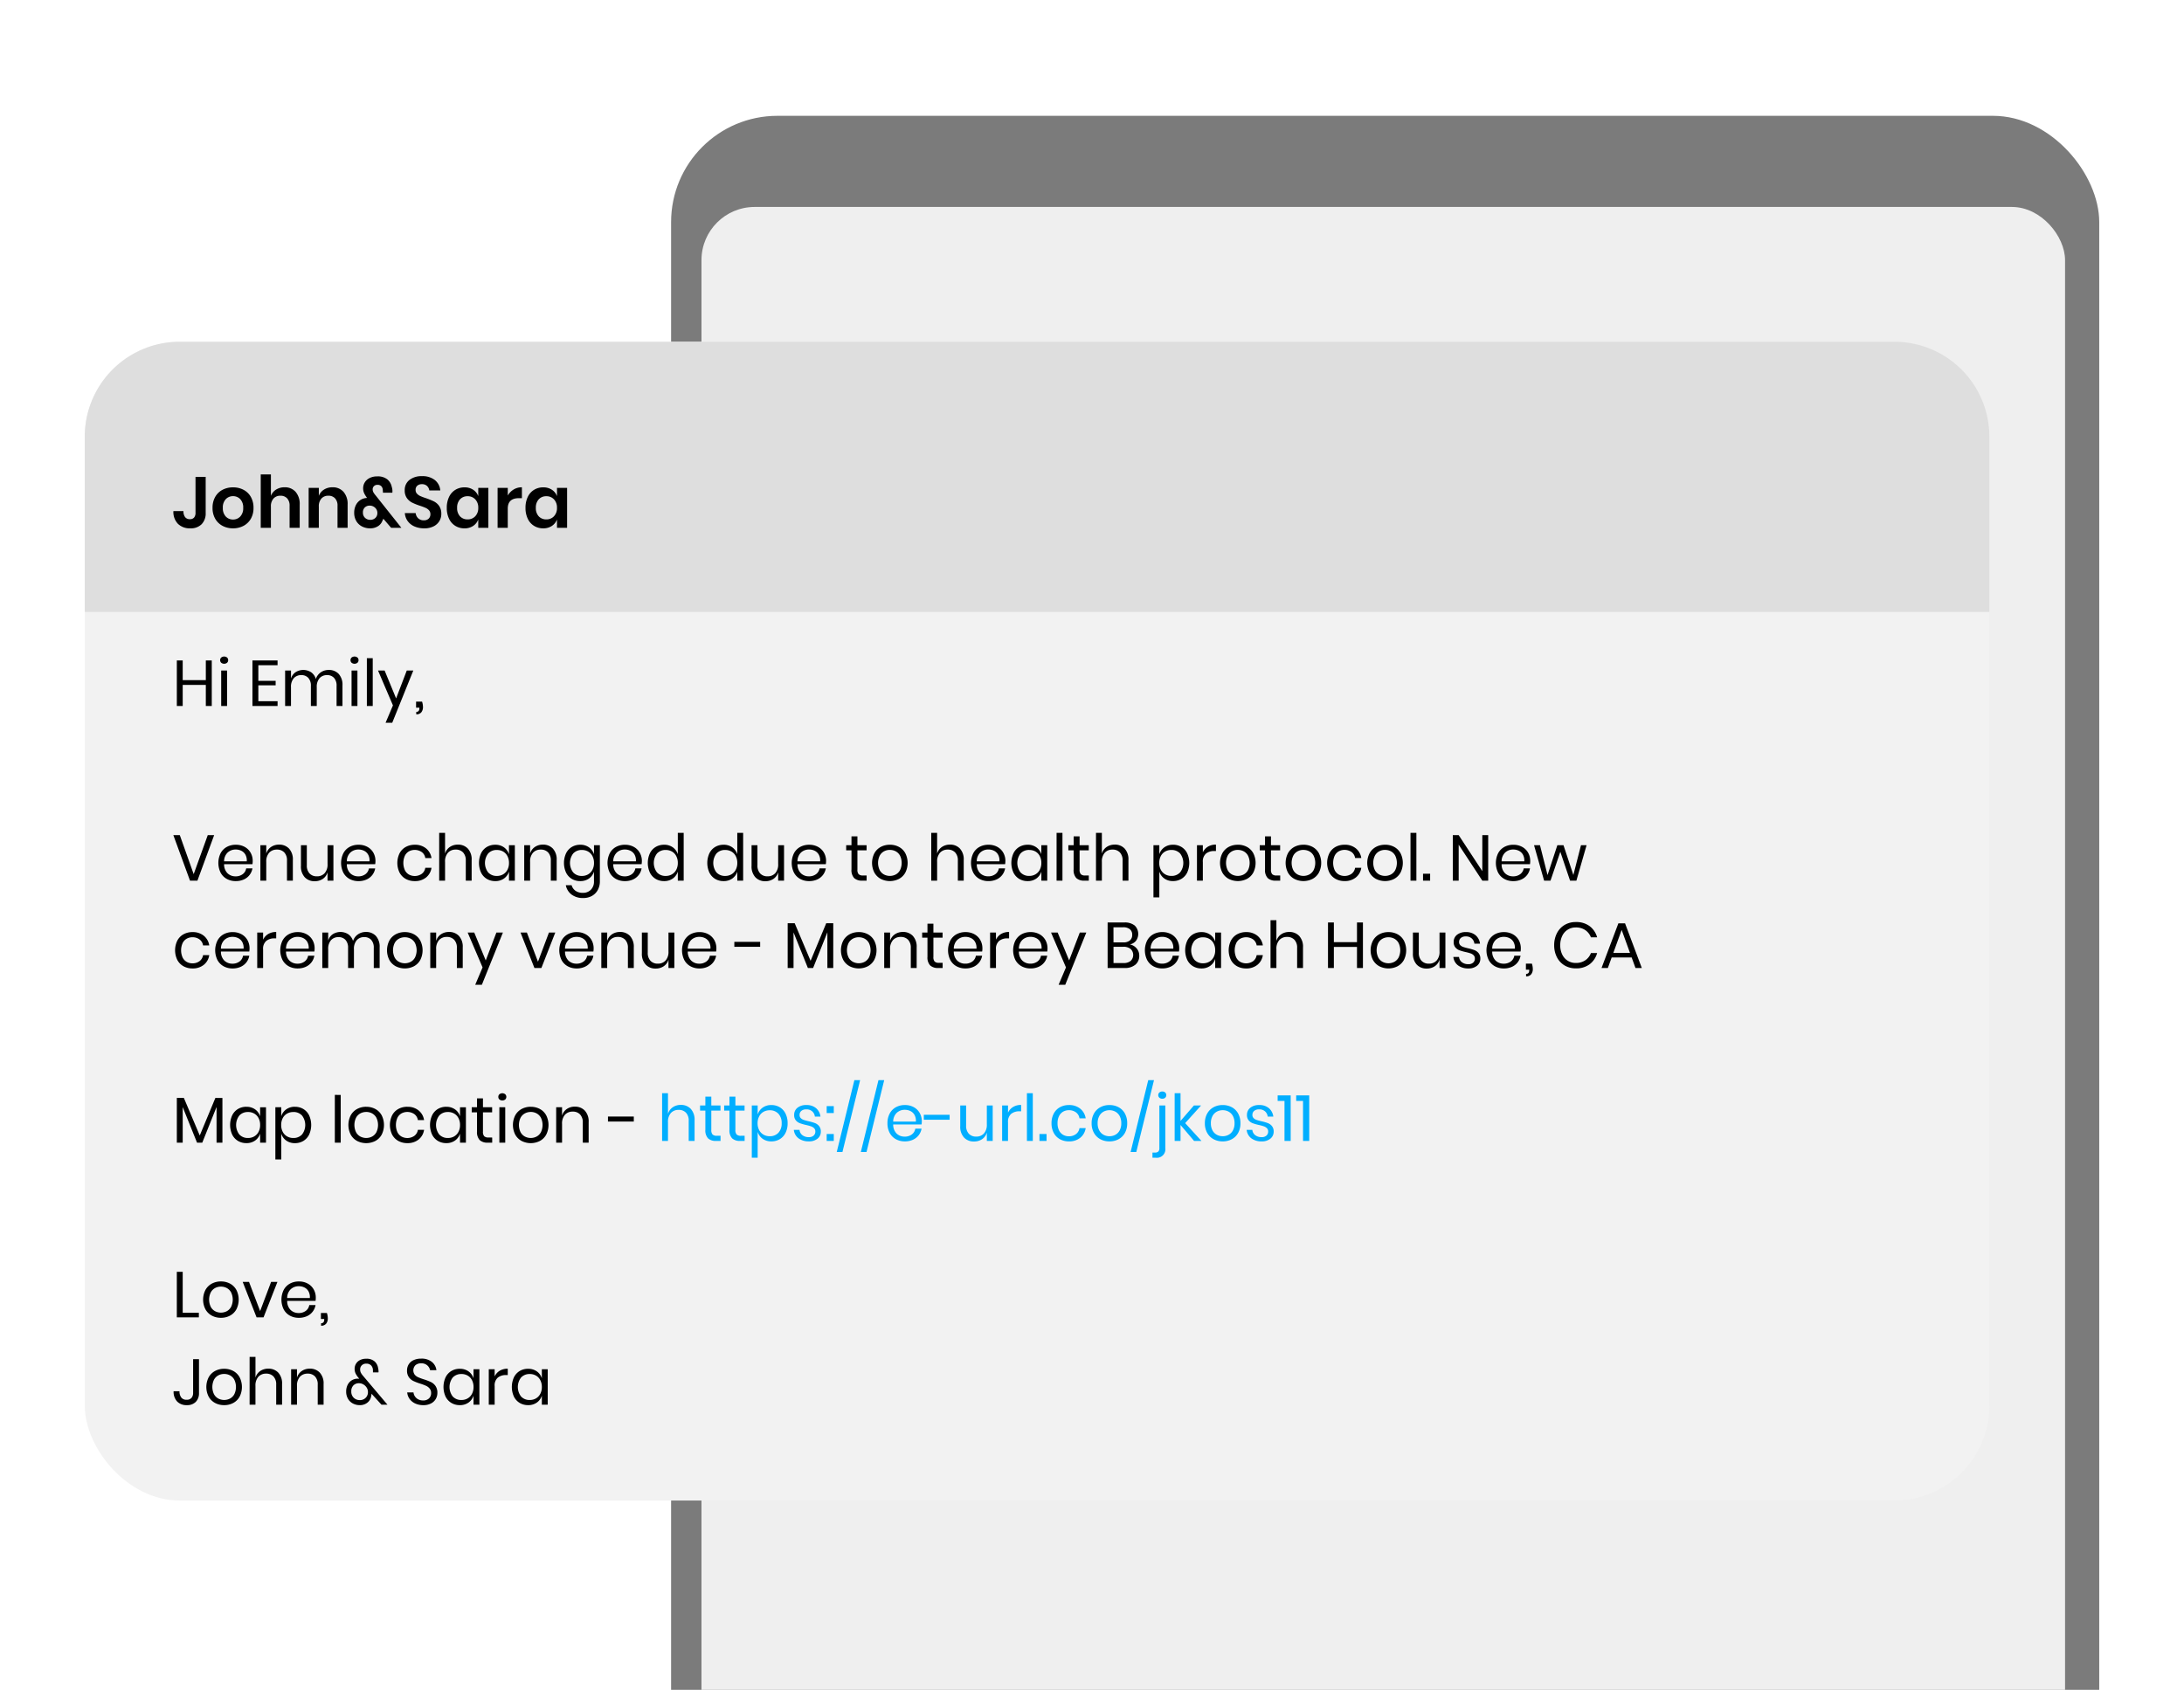 <svg xmlns="http://www.w3.org/2000/svg" xmlns:xlink="http://www.w3.org/1999/xlink" width="575" height="445" viewBox="0 0 575 445"><defs><filter id="a" x="-82.685" y="-15" width="711.44" height="515.155" filterUnits="userSpaceOnUse"><feOffset input="SourceAlpha"/><feGaussianBlur stdDeviation="35" result="b"/><feFlood flood-opacity="0.129"/><feComposite operator="in" in2="b"/><feComposite in="SourceGraphic"/></filter><clipPath id="d"><rect width="575" height="445"/></clipPath></defs><g id="c" clip-path="url(#d)"><rect width="376" height="666" rx="28" transform="translate(176.685 30.5)" fill="#7b7b7b"/><rect width="359" height="618" rx="14" transform="translate(184.685 54.5)" fill="#efefef"/><g transform="matrix(1, 0, 0, 1, 0, 0)" filter="url(#a)"><rect width="501.44" height="305.155" rx="25" transform="translate(22.32 90)" fill="#f2f2f2"/></g><path d="M25,0H476.44a25,25,0,0,1,25,25V71.155a0,0,0,0,1,0,0H0a0,0,0,0,1,0,0V25A25,25,0,0,1,25,0Z" transform="translate(22.315 90)" fill="#dedede"/><g transform="translate(45.315 119)"><path d="M8.835-13.414v9.462A4.071,4.071,0,0,1,7.762-.941,4.019,4.019,0,0,1,4.788.133,4.431,4.431,0,0,1,1.539-1.045a4.508,4.508,0,0,1-1.2-3.363H2.983a2.527,2.527,0,0,0,.428,1.577,1.5,1.5,0,0,0,1.263.551A1.356,1.356,0,0,0,5.8-2.727a1.9,1.9,0,0,0,.361-1.226v-9.462Zm7.2,2.755a5.837,5.837,0,0,1,2.764.646,4.728,4.728,0,0,1,1.929,1.872,5.685,5.685,0,0,1,.7,2.879,5.633,5.633,0,0,1-.7,2.869A4.809,4.809,0,0,1,18.8-.523a5.768,5.768,0,0,1-2.764.656,5.768,5.768,0,0,1-2.764-.656,4.809,4.809,0,0,1-1.929-1.872,5.633,5.633,0,0,1-.7-2.869,5.685,5.685,0,0,1,.7-2.879,4.728,4.728,0,0,1,1.929-1.872A5.837,5.837,0,0,1,16.036-10.659Zm0,2.318a2.57,2.57,0,0,0-1.9.789,3.124,3.124,0,0,0-.779,2.29,3.124,3.124,0,0,0,.779,2.289,2.57,2.57,0,0,0,1.9.789,2.57,2.57,0,0,0,1.9-.789,3.124,3.124,0,0,0,.779-2.289,3.124,3.124,0,0,0-.779-2.29A2.57,2.57,0,0,0,16.036-8.341ZM29.6-10.678a3.727,3.727,0,0,1,2.907,1.2,4.836,4.836,0,0,1,1.083,3.363V0h-2.66V-5.814a2.749,2.749,0,0,0-.646-1.947,2.3,2.3,0,0,0-1.767-.694,2.363,2.363,0,0,0-1.824.741,3.026,3.026,0,0,0-.684,2.128V0H23.332V-14.06h2.679v5.643a3.354,3.354,0,0,1,1.378-1.663A4.1,4.1,0,0,1,29.6-10.678Zm12.616,0a3.727,3.727,0,0,1,2.907,1.2,4.836,4.836,0,0,1,1.083,3.363V0h-2.66V-5.814A2.749,2.749,0,0,0,42.9-7.762a2.3,2.3,0,0,0-1.767-.694,2.363,2.363,0,0,0-1.824.741,3.026,3.026,0,0,0-.684,2.128V0H35.948V-10.526h2.679v2.109A3.354,3.354,0,0,1,40-10.08,4.1,4.1,0,0,1,42.218-10.678ZM57.665,0,55.613-2.394a5.744,5.744,0,0,1-.266.589A2.86,2.86,0,0,1,54.15-.4a3.7,3.7,0,0,1-2,.532A4.529,4.529,0,0,1,49.923-.4,3.7,3.7,0,0,1,48.45-1.853a4.243,4.243,0,0,1-.513-2.1,4.411,4.411,0,0,1,.446-2.033A3.382,3.382,0,0,1,49.6-7.344a3.426,3.426,0,0,1,1.72-.523l-.228-.342A5.053,5.053,0,0,1,50.5-9.262a3.122,3.122,0,0,1-.209-1.169,2.922,2.922,0,0,1,.428-1.53,3.092,3.092,0,0,1,1.273-1.149,4.357,4.357,0,0,1,2.023-.437,4,4,0,0,1,2.613.76,3.427,3.427,0,0,1,1.188,1.957,3.821,3.821,0,0,1,.19,1.216l-.019.361H55.5a3.558,3.558,0,0,0-.038-.646,1.512,1.512,0,0,0-.38-1.054,1.341,1.341,0,0,0-1.007-.371,1.258,1.258,0,0,0-.931.342,1.137,1.137,0,0,0-.342.836,1.6,1.6,0,0,0,.171.76,4.876,4.876,0,0,0,.57.8L60.363,0ZM52.174-2.109a1.851,1.851,0,0,0,1.34-.5,1.727,1.727,0,0,0,.522-1.3,1.805,1.805,0,0,0-.6-1.387,2.02,2.02,0,0,0-1.416-.551,1.794,1.794,0,0,0-1.283.475,1.765,1.765,0,0,0-.5,1.349,1.818,1.818,0,0,0,.561,1.4A1.945,1.945,0,0,0,52.174-2.109Zm18.7-1.558a3.637,3.637,0,0,1-.513,1.89A3.685,3.685,0,0,1,68.837-.39a5.27,5.27,0,0,1-2.451.523A6.36,6.36,0,0,1,63.84-.352a4.3,4.3,0,0,1-1.8-1.4,4.029,4.029,0,0,1-.77-2.128h2.85a2.178,2.178,0,0,0,.656,1.359,2.056,2.056,0,0,0,1.492.542,1.736,1.736,0,0,0,1.282-.447A1.556,1.556,0,0,0,68-3.572a1.506,1.506,0,0,0-.361-1.035,2.634,2.634,0,0,0-.912-.655q-.551-.247-1.52-.57a15.026,15.026,0,0,1-2.052-.826A3.793,3.793,0,0,1,61.8-7.847a3.4,3.4,0,0,1-.561-2.033,3.306,3.306,0,0,1,1.244-2.726,5.115,5.115,0,0,1,3.3-1,5.221,5.221,0,0,1,3.392,1.026A3.873,3.873,0,0,1,70.6-9.842H67.716a2.011,2.011,0,0,0-.608-1.187,1.888,1.888,0,0,0-1.349-.466,1.779,1.779,0,0,0-1.2.39,1.4,1.4,0,0,0-.456,1.13A1.406,1.406,0,0,0,64.457-9a2.682,2.682,0,0,0,.893.636,14.657,14.657,0,0,0,1.472.551,19.578,19.578,0,0,1,2.1.855,3.7,3.7,0,0,1,1.378,1.2A3.518,3.518,0,0,1,70.87-3.667Zm6.1-6.992a4.045,4.045,0,0,1,2.28.627A3.415,3.415,0,0,1,80.6-8.341v-2.185h2.66V0H80.6V-2.2A3.465,3.465,0,0,1,79.249-.5a4,4,0,0,1-2.28.637,4.522,4.522,0,0,1-2.394-.646,4.364,4.364,0,0,1-1.662-1.872,6.49,6.49,0,0,1-.6-2.878,6.49,6.49,0,0,1,.6-2.879,4.364,4.364,0,0,1,1.662-1.872A4.522,4.522,0,0,1,76.969-10.659Zm.836,2.337a2.62,2.62,0,0,0-2.014.817,3.163,3.163,0,0,0-.76,2.242,3.128,3.128,0,0,0,.76,2.233,2.636,2.636,0,0,0,2.014.807,2.651,2.651,0,0,0,2-.826A3.073,3.073,0,0,0,80.6-5.263,3.1,3.1,0,0,0,79.809-7.5,2.651,2.651,0,0,0,77.805-8.322Zm10.564-.19A4.4,4.4,0,0,1,89.927-10.1a4.139,4.139,0,0,1,2.166-.579v2.869h-.779q-2.945,0-2.945,2.736V0H85.69V-10.526h2.679ZM97.7-10.659a4.045,4.045,0,0,1,2.28.627,3.415,3.415,0,0,1,1.349,1.691v-2.185h2.66V0h-2.66V-2.2A3.465,3.465,0,0,1,99.978-.5,4,4,0,0,1,97.7.133,4.522,4.522,0,0,1,95.3-.513a4.364,4.364,0,0,1-1.662-1.872,6.49,6.49,0,0,1-.6-2.878,6.49,6.49,0,0,1,.6-2.879A4.364,4.364,0,0,1,95.3-10.013,4.522,4.522,0,0,1,97.7-10.659Zm.836,2.337a2.62,2.62,0,0,0-2.014.817,3.163,3.163,0,0,0-.76,2.242,3.128,3.128,0,0,0,.76,2.233,2.636,2.636,0,0,0,2.014.807,2.651,2.651,0,0,0,2-.826,3.073,3.073,0,0,0,.789-2.214,3.1,3.1,0,0,0-.789-2.233A2.651,2.651,0,0,0,98.534-8.322Z" transform="translate(0 20)"/><path d="M10.438,6.015V18H8.874V12.458H2.788V18H1.241V6.015H2.788V11.2H8.874V6.015Zm2.21-.085a.888.888,0,0,1,.289-.688,1.242,1.242,0,0,1,1.53,0,.888.888,0,0,1,.289.688.888.888,0,0,1-.289.688,1.242,1.242,0,0,1-1.53,0A.888.888,0,0,1,12.648,5.93Zm1.819,2.737V18H12.92V8.667ZM22.7,7.273v4.1h4.556v1.19H22.7v4.182h5.066V18H21.148V6.015h6.613V7.273Zm18.53,1.241a3.457,3.457,0,0,1,2.626,1.045,4.212,4.212,0,0,1,.994,3.017V18H43.3V12.713a3.009,3.009,0,0,0-.672-2.108,2.38,2.38,0,0,0-1.844-.731,2.534,2.534,0,0,0-1.964.807,3.4,3.4,0,0,0-.74,2.372V18H36.533V12.713a2.984,2.984,0,0,0-.68-2.108,2.386,2.386,0,0,0-1.836-.731,2.555,2.555,0,0,0-1.98.807,3.4,3.4,0,0,0-.74,2.372V18H29.75V8.667H31.3v2.125A3.032,3.032,0,0,1,32.513,9.1a3.795,3.795,0,0,1,4.08.017,3.284,3.284,0,0,1,1.25,1.776,3.374,3.374,0,0,1,1.309-1.759A3.618,3.618,0,0,1,41.225,8.514ZM46.971,5.93a.888.888,0,0,1,.289-.688,1.242,1.242,0,0,1,1.53,0,.888.888,0,0,1,.289.688.888.888,0,0,1-.289.688,1.242,1.242,0,0,1-1.53,0A.888.888,0,0,1,46.971,5.93ZM48.79,8.667V18H47.243V8.667ZM52.819,5.42V18H51.272V5.42Zm3.128,3.247,3.026,7.344,2.805-7.344H63.5L57.953,22.42H56.2l1.938-4.573-3.927-9.18Zm9.86,8.194a4.615,4.615,0,0,1,.238,1.394,2.159,2.159,0,0,1-.442,1.42,1.62,1.62,0,0,1-1.326.536v-.663a.772.772,0,0,0,.62-.23,1.1,1.1,0,0,0,.2-.722v-.153h-.867V16.861ZM2.023,52.015,5.678,62.283,9.384,52.015h1.683L6.664,64H4.709L.323,52.015Zm19.193,6.8a4.607,4.607,0,0,1-.068.85H13.685a3.271,3.271,0,0,0,.91,2.4,2.968,2.968,0,0,0,2.1.8,3.034,3.034,0,0,0,1.878-.569A2.355,2.355,0,0,0,19.5,60.77h1.649a3.9,3.9,0,0,1-2.278,2.924,5.039,5.039,0,0,1-2.108.425,4.806,4.806,0,0,1-2.38-.578,4.085,4.085,0,0,1-1.624-1.658,5.818,5.818,0,0,1,0-5.091,4.072,4.072,0,0,1,1.624-1.666,4.806,4.806,0,0,1,2.38-.578,4.7,4.7,0,0,1,2.372.578,3.98,3.98,0,0,1,1.547,1.547A4.354,4.354,0,0,1,21.216,58.815Zm-1.564.1a3.175,3.175,0,0,0-.34-1.734,2.486,2.486,0,0,0-1.071-1.037,3.261,3.261,0,0,0-1.479-.34,3.061,3.061,0,0,0-2.142.791,3.186,3.186,0,0,0-.935,2.32Zm8.5-4.4a3.485,3.485,0,0,1,2.635,1.046,4.19,4.19,0,0,1,1,3.017V64H30.243V58.713a2.982,2.982,0,0,0-.714-2.142,2.552,2.552,0,0,0-1.938-.748,2.65,2.65,0,0,0-2.04.825,3.415,3.415,0,0,0-.765,2.406V64H23.239V54.667h1.547v2.21a3.179,3.179,0,0,1,1.267-1.751A3.672,3.672,0,0,1,28.152,54.514Zm14.314.153V64H40.919V61.807a3.139,3.139,0,0,1-1.267,1.743,3.739,3.739,0,0,1-2.116.6,3.464,3.464,0,0,1-2.618-1.046,4.164,4.164,0,0,1-1-3v-5.44h1.547v5.287a3.013,3.013,0,0,0,.714,2.151,2.537,2.537,0,0,0,1.938.757,2.65,2.65,0,0,0,2.04-.825,3.415,3.415,0,0,0,.765-2.405V54.667Zm11.067,4.148a4.607,4.607,0,0,1-.068.85H46a3.271,3.271,0,0,0,.91,2.4,2.968,2.968,0,0,0,2.1.8,3.034,3.034,0,0,0,1.878-.569,2.355,2.355,0,0,0,.927-1.521h1.649a3.9,3.9,0,0,1-2.278,2.924,5.039,5.039,0,0,1-2.108.425,4.806,4.806,0,0,1-2.38-.578,4.084,4.084,0,0,1-1.624-1.658,5.818,5.818,0,0,1,0-5.091A4.072,4.072,0,0,1,46.7,55.126a4.806,4.806,0,0,1,2.38-.578,4.7,4.7,0,0,1,2.371.578A3.98,3.98,0,0,1,53,56.673,4.354,4.354,0,0,1,53.533,58.815Zm-1.564.1a3.175,3.175,0,0,0-.34-1.734,2.486,2.486,0,0,0-1.071-1.037,3.261,3.261,0,0,0-1.479-.34,3.061,3.061,0,0,0-2.142.791A3.186,3.186,0,0,0,46,58.917Zm11.917-4.369a4.542,4.542,0,0,1,2.958.952,4.033,4.033,0,0,1,1.445,2.55H66.657a2.386,2.386,0,0,0-.926-1.572,3.275,3.275,0,0,0-3.366-.2,2.72,2.72,0,0,0-1.079,1.148,4.686,4.686,0,0,0,0,3.825A2.72,2.72,0,0,0,62.365,62.4a3.253,3.253,0,0,0,3.366-.2,2.418,2.418,0,0,0,.926-1.581h1.632a4.01,4.01,0,0,1-1.445,2.558,4.569,4.569,0,0,1-2.958.944,4.806,4.806,0,0,1-2.38-.578,4.084,4.084,0,0,1-1.624-1.658,5.818,5.818,0,0,1,0-5.091,4.072,4.072,0,0,1,1.624-1.666A4.806,4.806,0,0,1,63.886,54.548Zm11.339-.034A3.485,3.485,0,0,1,77.86,55.56a4.19,4.19,0,0,1,1,3.017V64H77.316V58.713a2.982,2.982,0,0,0-.714-2.142,2.552,2.552,0,0,0-1.938-.748,2.65,2.65,0,0,0-2.04.825,3.415,3.415,0,0,0-.765,2.406V64H70.312V51.42h1.547v5.457a3.179,3.179,0,0,1,1.266-1.751A3.672,3.672,0,0,1,75.225,54.514Zm9.843.034a3.835,3.835,0,0,1,2.3.68,3.544,3.544,0,0,1,1.318,1.819v-2.38h1.547V64H88.689V61.62a3.544,3.544,0,0,1-1.318,1.819,3.835,3.835,0,0,1-2.3.68,4.23,4.23,0,0,1-2.21-.578,4,4,0,0,1-1.521-1.658,6.141,6.141,0,0,1,0-5.091,3.987,3.987,0,0,1,1.521-1.666A4.23,4.23,0,0,1,85.068,54.548Zm.442,1.377a3,3,0,0,0-2.287.91,4.091,4.091,0,0,0,0,5.015,3,3,0,0,0,2.287.91,3.174,3.174,0,0,0,1.64-.425,2.959,2.959,0,0,0,1.131-1.2,3.789,3.789,0,0,0,.408-1.793,3.84,3.84,0,0,0-.408-1.8,2.889,2.889,0,0,0-1.131-1.2A3.225,3.225,0,0,0,85.51,55.925Zm12.1-1.411a3.485,3.485,0,0,1,2.635,1.046,4.19,4.19,0,0,1,1,3.017V64H99.705V58.713a2.982,2.982,0,0,0-.714-2.142,2.552,2.552,0,0,0-1.938-.748,2.65,2.65,0,0,0-2.04.825,3.415,3.415,0,0,0-.765,2.406V64H92.7V54.667h1.547v2.21a3.179,3.179,0,0,1,1.266-1.751A3.672,3.672,0,0,1,97.614,54.514Zm9.843.034a3.835,3.835,0,0,1,2.3.68,3.544,3.544,0,0,1,1.317,1.819v-2.38h1.547v9.486a4.737,4.737,0,0,1-.544,2.295,3.907,3.907,0,0,1-1.53,1.564,4.561,4.561,0,0,1-2.3.561,4.927,4.927,0,0,1-3.077-.91,4.014,4.014,0,0,1-1.513-2.456h1.53a2.65,2.65,0,0,0,1.029,1.47,3.292,3.292,0,0,0,1.946.535,2.854,2.854,0,0,0,2.083-.807,3.009,3.009,0,0,0,.824-2.253V61.62a3.544,3.544,0,0,1-1.317,1.819,3.835,3.835,0,0,1-2.3.68,4.23,4.23,0,0,1-2.21-.578,4,4,0,0,1-1.521-1.658,6.141,6.141,0,0,1,0-5.091,3.987,3.987,0,0,1,1.521-1.666A4.23,4.23,0,0,1,107.457,54.548Zm.442,1.377a3,3,0,0,0-2.287.91,4.091,4.091,0,0,0,0,5.015,3,3,0,0,0,2.287.91,3.174,3.174,0,0,0,1.64-.425,2.959,2.959,0,0,0,1.131-1.2,3.789,3.789,0,0,0,.408-1.793,3.84,3.84,0,0,0-.408-1.8,2.889,2.889,0,0,0-1.131-1.2A3.225,3.225,0,0,0,107.9,55.925Zm15.776,2.89a4.608,4.608,0,0,1-.068.85h-7.463a3.271,3.271,0,0,0,.91,2.4,2.968,2.968,0,0,0,2.1.8,3.034,3.034,0,0,0,1.879-.569,2.355,2.355,0,0,0,.926-1.521h1.649a3.9,3.9,0,0,1-2.278,2.924,5.039,5.039,0,0,1-2.108.425,4.806,4.806,0,0,1-2.38-.578,4.085,4.085,0,0,1-1.623-1.658,5.818,5.818,0,0,1,0-5.091,4.072,4.072,0,0,1,1.623-1.666,4.806,4.806,0,0,1,2.38-.578,4.7,4.7,0,0,1,2.371.578,3.98,3.98,0,0,1,1.547,1.547A4.354,4.354,0,0,1,123.675,58.815Zm-1.564.1a3.175,3.175,0,0,0-.34-1.734,2.486,2.486,0,0,0-1.071-1.037,3.261,3.261,0,0,0-1.479-.34,3.061,3.061,0,0,0-2.142.791,3.186,3.186,0,0,0-.935,2.32Zm7.412-4.369a3.835,3.835,0,0,1,2.3.68,3.544,3.544,0,0,1,1.318,1.819V51.42h1.547V64h-1.547V61.62a3.544,3.544,0,0,1-1.318,1.819,3.835,3.835,0,0,1-2.3.68,4.23,4.23,0,0,1-2.21-.578,4,4,0,0,1-1.521-1.658,6.141,6.141,0,0,1,0-5.091,3.987,3.987,0,0,1,1.521-1.666A4.23,4.23,0,0,1,129.523,54.548Zm.442,1.377a3,3,0,0,0-2.287.91,4.091,4.091,0,0,0,0,5.015,3,3,0,0,0,2.287.91,3.174,3.174,0,0,0,1.641-.425,2.959,2.959,0,0,0,1.13-1.2,3.789,3.789,0,0,0,.408-1.793,3.84,3.84,0,0,0-.408-1.8,2.889,2.889,0,0,0-1.13-1.2A3.225,3.225,0,0,0,129.965,55.925Zm15.215-1.377a3.835,3.835,0,0,1,2.3.68,3.544,3.544,0,0,1,1.317,1.819V51.42h1.547V64H148.8V61.62a3.544,3.544,0,0,1-1.317,1.819,3.835,3.835,0,0,1-2.3.68,4.23,4.23,0,0,1-2.21-.578,4,4,0,0,1-1.521-1.658,6.141,6.141,0,0,1,0-5.091,3.987,3.987,0,0,1,1.521-1.666A4.23,4.23,0,0,1,145.18,54.548Zm.442,1.377a3,3,0,0,0-2.286.91,4.091,4.091,0,0,0,0,5.015,3,3,0,0,0,2.286.91,3.174,3.174,0,0,0,1.641-.425,2.959,2.959,0,0,0,1.131-1.2,3.789,3.789,0,0,0,.408-1.793,3.84,3.84,0,0,0-.408-1.8,2.889,2.889,0,0,0-1.131-1.2A3.225,3.225,0,0,0,145.622,55.925Zm15.487-1.258V64h-1.547V61.807a3.139,3.139,0,0,1-1.267,1.743,3.739,3.739,0,0,1-2.117.6,3.464,3.464,0,0,1-2.618-1.046,4.164,4.164,0,0,1-1-3v-5.44h1.547v5.287a3.013,3.013,0,0,0,.714,2.151,2.537,2.537,0,0,0,1.938.757,2.65,2.65,0,0,0,2.04-.825,3.415,3.415,0,0,0,.765-2.405V54.667Zm11.067,4.148a4.607,4.607,0,0,1-.068.85h-7.463a3.271,3.271,0,0,0,.91,2.4,2.968,2.968,0,0,0,2.1.8,3.034,3.034,0,0,0,1.878-.569,2.354,2.354,0,0,0,.926-1.521h1.649a3.9,3.9,0,0,1-2.278,2.924,5.039,5.039,0,0,1-2.108.425,4.806,4.806,0,0,1-2.38-.578,4.085,4.085,0,0,1-1.624-1.658,5.818,5.818,0,0,1,0-5.091,4.072,4.072,0,0,1,1.624-1.666,4.806,4.806,0,0,1,2.38-.578,4.7,4.7,0,0,1,2.372.578,3.98,3.98,0,0,1,1.547,1.547A4.354,4.354,0,0,1,172.176,58.815Zm-1.564.1a3.175,3.175,0,0,0-.34-1.734,2.486,2.486,0,0,0-1.071-1.037,3.261,3.261,0,0,0-1.479-.34,3.061,3.061,0,0,0-2.142.791,3.186,3.186,0,0,0-.935,2.32Zm12.24,3.723V64H181.7a2.968,2.968,0,0,1-2.133-.68,3.071,3.071,0,0,1-.706-2.278V56.01h-1.394V54.667h1.394V52.338h1.564v2.329h2.414V56.01h-2.414v5.066a1.745,1.745,0,0,0,.332,1.232,1.6,1.6,0,0,0,1.147.332Zm6.12-8.092a4.951,4.951,0,0,1,2.406.578,4.136,4.136,0,0,1,1.666,1.666,5.671,5.671,0,0,1,0,5.091,4.15,4.15,0,0,1-1.666,1.658,5.295,5.295,0,0,1-4.811,0,4.206,4.206,0,0,1-1.674-1.658,5.6,5.6,0,0,1,0-5.091,4.192,4.192,0,0,1,1.674-1.666A4.951,4.951,0,0,1,188.972,54.548Zm0,1.36a3.234,3.234,0,0,0-1.538.374,2.812,2.812,0,0,0-1.139,1.148,4.4,4.4,0,0,0,0,3.808,2.812,2.812,0,0,0,1.139,1.147,3.351,3.351,0,0,0,3.077,0,2.812,2.812,0,0,0,1.139-1.147,4.4,4.4,0,0,0,0-3.808,2.812,2.812,0,0,0-1.139-1.148A3.234,3.234,0,0,0,188.972,55.908Zm15.81-1.394a3.485,3.485,0,0,1,2.635,1.046,4.19,4.19,0,0,1,1,3.017V64h-1.547V58.713a2.982,2.982,0,0,0-.714-2.142,2.552,2.552,0,0,0-1.938-.748,2.65,2.65,0,0,0-2.04.825,3.415,3.415,0,0,0-.765,2.406V64h-1.547V51.42h1.547v5.457a3.179,3.179,0,0,1,1.267-1.751A3.672,3.672,0,0,1,204.782,54.514Zm14.6,4.3a4.607,4.607,0,0,1-.068.85h-7.463a3.271,3.271,0,0,0,.91,2.4,2.968,2.968,0,0,0,2.1.8,3.034,3.034,0,0,0,1.878-.569,2.354,2.354,0,0,0,.926-1.521h1.649a3.9,3.9,0,0,1-2.278,2.924,5.039,5.039,0,0,1-2.108.425,4.806,4.806,0,0,1-2.38-.578,4.085,4.085,0,0,1-1.624-1.658,5.818,5.818,0,0,1,0-5.091,4.072,4.072,0,0,1,1.624-1.666,4.806,4.806,0,0,1,2.38-.578,4.7,4.7,0,0,1,2.372.578,3.98,3.98,0,0,1,1.547,1.547A4.354,4.354,0,0,1,219.385,58.815Zm-1.564.1a3.175,3.175,0,0,0-.34-1.734,2.486,2.486,0,0,0-1.071-1.037,3.261,3.261,0,0,0-1.479-.34,3.061,3.061,0,0,0-2.142.791,3.186,3.186,0,0,0-.935,2.32Zm7.412-4.369a3.835,3.835,0,0,1,2.3.68,3.544,3.544,0,0,1,1.317,1.819v-2.38H230.4V64h-1.547V61.62a3.544,3.544,0,0,1-1.317,1.819,3.835,3.835,0,0,1-2.3.68,4.23,4.23,0,0,1-2.21-.578,4,4,0,0,1-1.521-1.658,6.141,6.141,0,0,1,0-5.091,3.987,3.987,0,0,1,1.521-1.666A4.23,4.23,0,0,1,225.233,54.548Zm.442,1.377a3,3,0,0,0-2.286.91,4.091,4.091,0,0,0,0,5.015,3,3,0,0,0,2.286.91,3.174,3.174,0,0,0,1.641-.425,2.959,2.959,0,0,0,1.131-1.2,3.789,3.789,0,0,0,.408-1.793,3.84,3.84,0,0,0-.408-1.8,2.889,2.889,0,0,0-1.131-1.2A3.225,3.225,0,0,0,225.675,55.925Zm8.738-4.505V64h-1.547V51.42Zm6.936,11.22V64h-1.156a2.968,2.968,0,0,1-2.133-.68,3.071,3.071,0,0,1-.706-2.278V56.01H235.96V54.667h1.394V52.338h1.564v2.329h2.414V56.01h-2.414v5.066a1.745,1.745,0,0,0,.332,1.232,1.6,1.6,0,0,0,1.147.332Zm6.8-8.126a3.485,3.485,0,0,1,2.635,1.046,4.19,4.19,0,0,1,1,3.017V64H250.24V58.713a2.982,2.982,0,0,0-.714-2.142,2.552,2.552,0,0,0-1.938-.748,2.65,2.65,0,0,0-2.04.825,3.415,3.415,0,0,0-.765,2.406V64h-1.547V51.42h1.547v5.457a3.179,3.179,0,0,1,1.267-1.751A3.672,3.672,0,0,1,248.149,54.514Zm15.368.034a4.23,4.23,0,0,1,2.21.578,3.986,3.986,0,0,1,1.522,1.666,6.141,6.141,0,0,1,0,5.091,4,4,0,0,1-1.522,1.658,4.23,4.23,0,0,1-2.21.578,3.8,3.8,0,0,1-2.3-.689,3.5,3.5,0,0,1-1.3-1.811v6.8h-1.547V54.667h1.547v2.38a3.5,3.5,0,0,1,1.3-1.811A3.8,3.8,0,0,1,263.517,54.548Zm-.442,1.377a3.238,3.238,0,0,0-1.632.417,2.873,2.873,0,0,0-1.139,1.2,3.84,3.84,0,0,0-.408,1.8,3.789,3.789,0,0,0,.408,1.793,2.941,2.941,0,0,0,1.139,1.2,3.187,3.187,0,0,0,1.632.425,3.017,3.017,0,0,0,2.3-.91,4.091,4.091,0,0,0,0-5.015A3.017,3.017,0,0,0,263.075,55.925Zm8.3.629a3.433,3.433,0,0,1,1.343-1.5,3.992,3.992,0,0,1,2.108-.535V56.2h-.476a3.305,3.305,0,0,0-2.142.672,2.689,2.689,0,0,0-.833,2.218V64h-1.547V54.667h1.547Zm9.214-2.006a4.951,4.951,0,0,1,2.405.578,4.136,4.136,0,0,1,1.666,1.666,5.671,5.671,0,0,1,0,5.091,4.15,4.15,0,0,1-1.666,1.658,5.294,5.294,0,0,1-4.811,0,4.206,4.206,0,0,1-1.674-1.658,5.6,5.6,0,0,1,0-5.091,4.191,4.191,0,0,1,1.674-1.666A4.951,4.951,0,0,1,280.585,54.548Zm0,1.36a3.234,3.234,0,0,0-1.539.374,2.812,2.812,0,0,0-1.139,1.148,4.4,4.4,0,0,0,0,3.808,2.812,2.812,0,0,0,1.139,1.147,3.351,3.351,0,0,0,3.077,0,2.812,2.812,0,0,0,1.139-1.147,4.4,4.4,0,0,0,0-3.808,2.812,2.812,0,0,0-1.139-1.148A3.234,3.234,0,0,0,280.585,55.908Zm11.152,6.732V64h-1.156a2.968,2.968,0,0,1-2.134-.68,3.071,3.071,0,0,1-.705-2.278V56.01h-1.394V54.667h1.394V52.338h1.564v2.329h2.414V56.01h-2.414v5.066a1.745,1.745,0,0,0,.331,1.232,1.6,1.6,0,0,0,1.148.332Zm6.12-8.092a4.951,4.951,0,0,1,2.405.578,4.136,4.136,0,0,1,1.666,1.666,5.671,5.671,0,0,1,0,5.091,4.15,4.15,0,0,1-1.666,1.658,5.294,5.294,0,0,1-4.811,0,4.206,4.206,0,0,1-1.674-1.658,5.6,5.6,0,0,1,0-5.091,4.191,4.191,0,0,1,1.674-1.666A4.951,4.951,0,0,1,297.857,54.548Zm0,1.36a3.234,3.234,0,0,0-1.539.374,2.812,2.812,0,0,0-1.139,1.148,4.4,4.4,0,0,0,0,3.808,2.812,2.812,0,0,0,1.139,1.147,3.351,3.351,0,0,0,3.077,0,2.812,2.812,0,0,0,1.139-1.147,4.4,4.4,0,0,0,0-3.808,2.812,2.812,0,0,0-1.139-1.148A3.234,3.234,0,0,0,297.857,55.908Zm10.829-1.36a4.542,4.542,0,0,1,2.958.952,4.033,4.033,0,0,1,1.445,2.55h-1.632a2.386,2.386,0,0,0-.927-1.572,3.275,3.275,0,0,0-3.366-.2,2.72,2.72,0,0,0-1.079,1.148,4.687,4.687,0,0,0,0,3.825,2.72,2.72,0,0,0,1.079,1.147,3.253,3.253,0,0,0,3.366-.2,2.418,2.418,0,0,0,.927-1.581h1.632a4.01,4.01,0,0,1-1.445,2.558,4.569,4.569,0,0,1-2.958.944,4.806,4.806,0,0,1-2.38-.578,4.084,4.084,0,0,1-1.624-1.658,5.818,5.818,0,0,1,0-5.091,4.072,4.072,0,0,1,1.624-1.666A4.806,4.806,0,0,1,308.686,54.548Zm10.659,0a4.951,4.951,0,0,1,2.405.578,4.136,4.136,0,0,1,1.666,1.666,5.671,5.671,0,0,1,0,5.091,4.15,4.15,0,0,1-1.666,1.658,5.294,5.294,0,0,1-4.811,0,4.206,4.206,0,0,1-1.674-1.658,5.6,5.6,0,0,1,0-5.091,4.191,4.191,0,0,1,1.674-1.666A4.951,4.951,0,0,1,319.345,54.548Zm0,1.36a3.234,3.234,0,0,0-1.539.374,2.812,2.812,0,0,0-1.139,1.148,4.4,4.4,0,0,0,0,3.808,2.812,2.812,0,0,0,1.139,1.147,3.351,3.351,0,0,0,3.077,0,2.812,2.812,0,0,0,1.139-1.147,4.4,4.4,0,0,0,0-3.808,2.812,2.812,0,0,0-1.139-1.148A3.234,3.234,0,0,0,319.345,55.908Zm8.245-4.488V64h-1.547V51.42Zm3.621,10.761V64h-1.87V62.181ZM346.494,64h-1.547l-6.222-9.469V64h-1.547V52.015h1.547l6.222,9.486V52.015h1.547Zm11.067-5.185a4.608,4.608,0,0,1-.068.85H350.03a3.271,3.271,0,0,0,.909,2.4,2.968,2.968,0,0,0,2.1.8,3.034,3.034,0,0,0,1.879-.569,2.355,2.355,0,0,0,.927-1.521h1.649a3.9,3.9,0,0,1-2.278,2.924,5.039,5.039,0,0,1-2.108.425,4.806,4.806,0,0,1-2.38-.578,4.084,4.084,0,0,1-1.624-1.658,5.818,5.818,0,0,1,0-5.091,4.072,4.072,0,0,1,1.624-1.666,4.806,4.806,0,0,1,2.38-.578,4.7,4.7,0,0,1,2.371.578,3.979,3.979,0,0,1,1.547,1.547A4.354,4.354,0,0,1,357.561,58.815Zm-1.564.1a3.175,3.175,0,0,0-.34-1.734,2.485,2.485,0,0,0-1.071-1.037,3.261,3.261,0,0,0-1.479-.34,3.061,3.061,0,0,0-2.142.791,3.186,3.186,0,0,0-.935,2.32Zm16.4-4.25L369.716,64H368.05l-2.567-7.6L362.9,64h-1.683l-2.652-9.333h1.564l1.989,7.854,2.584-7.854h1.615l2.6,7.837,2.006-7.837ZM5.372,77.548A4.542,4.542,0,0,1,8.33,78.5a4.033,4.033,0,0,1,1.445,2.55H8.143a2.386,2.386,0,0,0-.927-1.573,3.034,3.034,0,0,0-1.878-.57,3,3,0,0,0-1.488.374,2.72,2.72,0,0,0-1.079,1.147,4.686,4.686,0,0,0,0,3.825A2.72,2.72,0,0,0,3.851,85.4a3,3,0,0,0,1.488.374A3,3,0,0,0,7.217,85.2a2.418,2.418,0,0,0,.927-1.581H9.775A4.01,4.01,0,0,1,8.33,86.175a4.569,4.569,0,0,1-2.958.944,4.806,4.806,0,0,1-2.38-.578,4.085,4.085,0,0,1-1.624-1.658,5.818,5.818,0,0,1,0-5.091,4.072,4.072,0,0,1,1.624-1.666A4.806,4.806,0,0,1,5.372,77.548Zm15.011,4.267a4.607,4.607,0,0,1-.068.85H12.852a3.271,3.271,0,0,0,.91,2.4,2.968,2.968,0,0,0,2.1.8,3.034,3.034,0,0,0,1.878-.57,2.354,2.354,0,0,0,.927-1.521h1.649a3.9,3.9,0,0,1-2.278,2.924,5.039,5.039,0,0,1-2.108.425,4.806,4.806,0,0,1-2.38-.578,4.085,4.085,0,0,1-1.624-1.658,5.818,5.818,0,0,1,0-5.091,4.072,4.072,0,0,1,1.624-1.666,4.806,4.806,0,0,1,2.38-.578,4.7,4.7,0,0,1,2.372.578,3.98,3.98,0,0,1,1.547,1.547A4.354,4.354,0,0,1,20.383,81.815Zm-1.564.1a3.175,3.175,0,0,0-.34-1.734,2.486,2.486,0,0,0-1.071-1.037,3.261,3.261,0,0,0-1.479-.34,3.061,3.061,0,0,0-2.142.79,3.186,3.186,0,0,0-.935,2.321Zm5.134-2.363a3.433,3.433,0,0,1,1.343-1.5,3.992,3.992,0,0,1,2.108-.535V79.2h-.476a3.305,3.305,0,0,0-2.142.672,2.689,2.689,0,0,0-.833,2.218V87H22.406V77.667h1.547Zm13.566,2.261a4.607,4.607,0,0,1-.068.85H29.988a3.271,3.271,0,0,0,.91,2.4,2.968,2.968,0,0,0,2.1.8,3.034,3.034,0,0,0,1.878-.57A2.355,2.355,0,0,0,35.8,83.77h1.649a3.9,3.9,0,0,1-2.278,2.924,5.039,5.039,0,0,1-2.108.425,4.806,4.806,0,0,1-2.38-.578,4.085,4.085,0,0,1-1.624-1.658,5.818,5.818,0,0,1,0-5.091,4.072,4.072,0,0,1,1.624-1.666,4.806,4.806,0,0,1,2.38-.578,4.7,4.7,0,0,1,2.371.578,3.98,3.98,0,0,1,1.547,1.547A4.354,4.354,0,0,1,37.519,81.815Zm-1.564.1a3.175,3.175,0,0,0-.34-1.734,2.486,2.486,0,0,0-1.071-1.037,3.261,3.261,0,0,0-1.479-.34,3.061,3.061,0,0,0-2.142.79,3.186,3.186,0,0,0-.935,2.321Zm15.062-4.4a3.457,3.457,0,0,1,2.626,1.046,4.212,4.212,0,0,1,.994,3.017V87H53.091V81.713A3.009,3.009,0,0,0,52.42,79.6a2.38,2.38,0,0,0-1.844-.731,2.534,2.534,0,0,0-1.964.808,3.4,3.4,0,0,0-.74,2.371V87H46.325V81.713a2.984,2.984,0,0,0-.68-2.108,2.386,2.386,0,0,0-1.836-.731,2.555,2.555,0,0,0-1.98.808,3.4,3.4,0,0,0-.739,2.371V87H39.542V77.667h1.547v2.125A3.032,3.032,0,0,1,42.3,78.1a3.795,3.795,0,0,1,4.08.017,3.284,3.284,0,0,1,1.25,1.776,3.374,3.374,0,0,1,1.309-1.759A3.618,3.618,0,0,1,51.017,77.514Zm10.251.034a4.951,4.951,0,0,1,2.406.578,4.136,4.136,0,0,1,1.666,1.666,5.671,5.671,0,0,1,0,5.091,4.15,4.15,0,0,1-1.666,1.658,5.295,5.295,0,0,1-4.811,0,4.206,4.206,0,0,1-1.674-1.658,5.6,5.6,0,0,1,0-5.091,4.192,4.192,0,0,1,1.674-1.666A4.951,4.951,0,0,1,61.268,77.548Zm0,1.36a3.234,3.234,0,0,0-1.538.374,2.812,2.812,0,0,0-1.139,1.147,4.4,4.4,0,0,0,0,3.808,2.812,2.812,0,0,0,1.139,1.147,3.351,3.351,0,0,0,3.077,0,2.812,2.812,0,0,0,1.139-1.147,4.4,4.4,0,0,0,0-3.808,2.812,2.812,0,0,0-1.139-1.147A3.234,3.234,0,0,0,61.268,78.908Zm11.611-1.394a3.485,3.485,0,0,1,2.635,1.046,4.19,4.19,0,0,1,1,3.017V87H74.97V81.713a2.982,2.982,0,0,0-.714-2.142,2.552,2.552,0,0,0-1.938-.748,2.65,2.65,0,0,0-2.04.825,3.415,3.415,0,0,0-.765,2.406V87H67.966V77.667h1.547v2.21a3.179,3.179,0,0,1,1.266-1.751A3.672,3.672,0,0,1,72.879,77.514Zm6.664.153,3.026,7.344,2.805-7.344h1.717L81.549,91.42H79.8l1.938-4.573-3.927-9.18Zm16.779,7.684,2.89-7.684h1.666L97.223,87H95.387l-3.655-9.333H93.4Zm14.654-3.536a4.607,4.607,0,0,1-.068.85h-7.463a3.271,3.271,0,0,0,.91,2.4,2.968,2.968,0,0,0,2.1.8,3.034,3.034,0,0,0,1.879-.57,2.355,2.355,0,0,0,.926-1.521h1.649a3.9,3.9,0,0,1-2.278,2.924,5.039,5.039,0,0,1-2.108.425,4.806,4.806,0,0,1-2.38-.578,4.085,4.085,0,0,1-1.623-1.658,5.818,5.818,0,0,1,0-5.091,4.072,4.072,0,0,1,1.623-1.666,4.806,4.806,0,0,1,2.38-.578,4.7,4.7,0,0,1,2.371.578,3.98,3.98,0,0,1,1.547,1.547A4.354,4.354,0,0,1,110.976,81.815Zm-1.564.1a3.175,3.175,0,0,0-.34-1.734A2.486,2.486,0,0,0,108,79.146a3.261,3.261,0,0,0-1.479-.34,3.061,3.061,0,0,0-2.142.79,3.186,3.186,0,0,0-.935,2.321Zm8.5-4.4a3.485,3.485,0,0,1,2.635,1.046,4.19,4.19,0,0,1,1,3.017V87H120V81.713a2.982,2.982,0,0,0-.714-2.142,2.552,2.552,0,0,0-1.938-.748,2.65,2.65,0,0,0-2.04.825,3.415,3.415,0,0,0-.765,2.406V87H113V77.667h1.547v2.21a3.179,3.179,0,0,1,1.266-1.751A3.672,3.672,0,0,1,117.912,77.514Zm14.314.153V87h-1.547V84.807a3.139,3.139,0,0,1-1.267,1.743,3.739,3.739,0,0,1-2.116.6,3.464,3.464,0,0,1-2.618-1.046,4.164,4.164,0,0,1-1-3v-5.44h1.547v5.287a3.013,3.013,0,0,0,.714,2.15,2.537,2.537,0,0,0,1.938.757,2.65,2.65,0,0,0,2.04-.825,3.415,3.415,0,0,0,.765-2.406V77.667Zm11.067,4.148a4.607,4.607,0,0,1-.068.85h-7.463a3.271,3.271,0,0,0,.91,2.4,2.968,2.968,0,0,0,2.1.8,3.034,3.034,0,0,0,1.878-.57,2.354,2.354,0,0,0,.926-1.521h1.649a3.9,3.9,0,0,1-2.278,2.924,5.039,5.039,0,0,1-2.108.425,4.806,4.806,0,0,1-2.38-.578,4.085,4.085,0,0,1-1.624-1.658,5.818,5.818,0,0,1,0-5.091,4.072,4.072,0,0,1,1.624-1.666,4.806,4.806,0,0,1,2.38-.578,4.7,4.7,0,0,1,2.372.578,3.98,3.98,0,0,1,1.547,1.547A4.354,4.354,0,0,1,143.293,81.815Zm-1.564.1a3.175,3.175,0,0,0-.34-1.734,2.486,2.486,0,0,0-1.071-1.037,3.261,3.261,0,0,0-1.479-.34,3.061,3.061,0,0,0-2.142.79,3.186,3.186,0,0,0-.935,2.321Zm13.09-1.8v1.309h-6.8V80.115Zm19.244-4.9V87h-1.547V77.6L168.759,87h-1.377l-3.774-9.367V87h-1.547V75.219h1.853l4.182,9.894,4.114-9.894Zm6.715,2.329a4.951,4.951,0,0,1,2.406.578,4.136,4.136,0,0,1,1.666,1.666,5.671,5.671,0,0,1,0,5.091,4.15,4.15,0,0,1-1.666,1.658,5.295,5.295,0,0,1-4.811,0,4.206,4.206,0,0,1-1.674-1.658,5.6,5.6,0,0,1,0-5.091,4.192,4.192,0,0,1,1.674-1.666A4.951,4.951,0,0,1,180.778,77.548Zm0,1.36a3.234,3.234,0,0,0-1.538.374,2.812,2.812,0,0,0-1.139,1.147,4.4,4.4,0,0,0,0,3.808,2.812,2.812,0,0,0,1.139,1.147,3.351,3.351,0,0,0,3.077,0,2.812,2.812,0,0,0,1.139-1.147,4.4,4.4,0,0,0,0-3.808,2.812,2.812,0,0,0-1.139-1.147A3.234,3.234,0,0,0,180.778,78.908Zm11.611-1.394a3.485,3.485,0,0,1,2.635,1.046,4.19,4.19,0,0,1,1,3.017V87H194.48V81.713a2.982,2.982,0,0,0-.714-2.142,2.553,2.553,0,0,0-1.938-.748,2.65,2.65,0,0,0-2.04.825,3.415,3.415,0,0,0-.765,2.406V87h-1.547V77.667h1.547v2.21a3.179,3.179,0,0,1,1.267-1.751A3.672,3.672,0,0,1,192.389,77.514Zm10.472,8.126V87h-1.156a2.968,2.968,0,0,1-2.133-.68,3.071,3.071,0,0,1-.706-2.278V79.01h-1.394V77.667h1.394V75.338h1.564v2.329h2.414V79.01H200.43v5.066a1.745,1.745,0,0,0,.331,1.233,1.6,1.6,0,0,0,1.147.331Zm10.472-3.825a4.607,4.607,0,0,1-.068.85H205.8a3.271,3.271,0,0,0,.91,2.4,2.968,2.968,0,0,0,2.1.8,3.034,3.034,0,0,0,1.878-.57,2.354,2.354,0,0,0,.926-1.521h1.649a3.9,3.9,0,0,1-2.278,2.924,5.039,5.039,0,0,1-2.108.425,4.806,4.806,0,0,1-2.38-.578,4.085,4.085,0,0,1-1.624-1.658,5.818,5.818,0,0,1,0-5.091,4.072,4.072,0,0,1,1.624-1.666,4.806,4.806,0,0,1,2.38-.578,4.7,4.7,0,0,1,2.372.578,3.98,3.98,0,0,1,1.547,1.547A4.354,4.354,0,0,1,213.333,81.815Zm-1.564.1a3.175,3.175,0,0,0-.34-1.734,2.486,2.486,0,0,0-1.071-1.037,3.261,3.261,0,0,0-1.479-.34,3.061,3.061,0,0,0-2.142.79,3.186,3.186,0,0,0-.935,2.321Zm5.134-2.363a3.433,3.433,0,0,1,1.343-1.5,3.992,3.992,0,0,1,2.108-.535V79.2h-.476a3.305,3.305,0,0,0-2.142.672,2.689,2.689,0,0,0-.833,2.218V87h-1.547V77.667H216.9Zm13.566,2.261a4.607,4.607,0,0,1-.068.85h-7.463a3.271,3.271,0,0,0,.91,2.4,2.968,2.968,0,0,0,2.1.8,3.034,3.034,0,0,0,1.878-.57,2.354,2.354,0,0,0,.926-1.521H230.4a3.9,3.9,0,0,1-2.278,2.924,5.039,5.039,0,0,1-2.108.425,4.806,4.806,0,0,1-2.38-.578,4.085,4.085,0,0,1-1.624-1.658,5.818,5.818,0,0,1,0-5.091,4.072,4.072,0,0,1,1.624-1.666,4.806,4.806,0,0,1,2.38-.578,4.7,4.7,0,0,1,2.372.578,3.98,3.98,0,0,1,1.547,1.547A4.354,4.354,0,0,1,230.469,81.815Zm-1.564.1a3.175,3.175,0,0,0-.34-1.734,2.486,2.486,0,0,0-1.071-1.037,3.261,3.261,0,0,0-1.479-.34,3.061,3.061,0,0,0-2.142.79,3.186,3.186,0,0,0-.935,2.321Zm4.233-4.25,3.026,7.344,2.805-7.344h1.717L235.144,91.42h-1.751l1.938-4.573-3.927-9.18Zm19.006,3.128a3.138,3.138,0,0,1,1.794,1.054,2.885,2.885,0,0,1,.688,1.921,2.985,2.985,0,0,1-.994,2.346A4.2,4.2,0,0,1,250.75,87H246.3V75.015h4.386a4.108,4.108,0,0,1,2.737.8,3.078,3.078,0,0,1,.314,4.063A2.812,2.812,0,0,1,252.144,80.795Zm-4.3-.527h2.584a2.572,2.572,0,0,0,1.743-.527,1.859,1.859,0,0,0,.6-1.479,1.831,1.831,0,0,0-.6-1.445,2.682,2.682,0,0,0-1.819-.527h-2.516Zm2.618,5.44a2.876,2.876,0,0,0,1.9-.561,2.168,2.168,0,0,0-.017-3.154,2.917,2.917,0,0,0-1.913-.57h-2.584v4.284Zm14.688-3.893a4.608,4.608,0,0,1-.068.85h-7.463a3.271,3.271,0,0,0,.909,2.4,2.968,2.968,0,0,0,2.1.8,3.034,3.034,0,0,0,1.879-.57,2.355,2.355,0,0,0,.927-1.521h1.649a3.9,3.9,0,0,1-2.278,2.924,5.039,5.039,0,0,1-2.108.425,4.806,4.806,0,0,1-2.38-.578,4.084,4.084,0,0,1-1.624-1.658,5.818,5.818,0,0,1,0-5.091,4.072,4.072,0,0,1,1.624-1.666,4.806,4.806,0,0,1,2.38-.578,4.7,4.7,0,0,1,2.371.578,3.98,3.98,0,0,1,1.547,1.547A4.354,4.354,0,0,1,265.149,81.815Zm-1.564.1a3.175,3.175,0,0,0-.34-1.734,2.485,2.485,0,0,0-1.071-1.037,3.261,3.261,0,0,0-1.479-.34,3.061,3.061,0,0,0-2.142.79,3.186,3.186,0,0,0-.935,2.321ZM271,77.548a3.835,3.835,0,0,1,2.3.68,3.544,3.544,0,0,1,1.318,1.819v-2.38h1.547V87h-1.547V84.62a3.544,3.544,0,0,1-1.318,1.819,3.835,3.835,0,0,1-2.3.68,4.231,4.231,0,0,1-2.21-.578,4,4,0,0,1-1.521-1.658,6.141,6.141,0,0,1,0-5.091,3.987,3.987,0,0,1,1.521-1.666A4.231,4.231,0,0,1,271,77.548Zm.442,1.377a3,3,0,0,0-2.286.91,4.091,4.091,0,0,0,0,5.015,3,3,0,0,0,2.286.91,3.174,3.174,0,0,0,1.641-.425,2.959,2.959,0,0,0,1.13-1.2,3.789,3.789,0,0,0,.408-1.793,3.84,3.84,0,0,0-.408-1.8,2.889,2.889,0,0,0-1.13-1.2A3.225,3.225,0,0,0,271.439,78.925Zm11.322-1.377a4.542,4.542,0,0,1,2.958.952,4.033,4.033,0,0,1,1.445,2.55h-1.632a2.386,2.386,0,0,0-.927-1.573,3.275,3.275,0,0,0-3.366-.2,2.72,2.72,0,0,0-1.079,1.147,4.687,4.687,0,0,0,0,3.825A2.72,2.72,0,0,0,281.24,85.4a3.253,3.253,0,0,0,3.366-.2,2.418,2.418,0,0,0,.927-1.581h1.632a4.01,4.01,0,0,1-1.445,2.559,4.569,4.569,0,0,1-2.958.944,4.806,4.806,0,0,1-2.38-.578,4.084,4.084,0,0,1-1.624-1.658,5.818,5.818,0,0,1,0-5.091,4.072,4.072,0,0,1,1.624-1.666A4.806,4.806,0,0,1,282.761,77.548Zm11.339-.034a3.485,3.485,0,0,1,2.635,1.046,4.19,4.19,0,0,1,1,3.017V87h-1.547V81.713a2.982,2.982,0,0,0-.714-2.142,2.553,2.553,0,0,0-1.938-.748,2.65,2.65,0,0,0-2.04.825,3.415,3.415,0,0,0-.765,2.406V87h-1.547V74.42h1.547v5.457A3.179,3.179,0,0,1,292,78.126,3.672,3.672,0,0,1,294.1,77.514Zm19.414-2.5V87H311.95V81.458h-6.086V87h-1.547V75.015h1.547V80.2h6.086V75.015Zm6.715,2.533a4.951,4.951,0,0,1,2.405.578,4.136,4.136,0,0,1,1.666,1.666,5.671,5.671,0,0,1,0,5.091,4.15,4.15,0,0,1-1.666,1.658,5.294,5.294,0,0,1-4.811,0,4.206,4.206,0,0,1-1.674-1.658,5.6,5.6,0,0,1,0-5.091,4.191,4.191,0,0,1,1.674-1.666A4.951,4.951,0,0,1,320.229,77.548Zm0,1.36a3.234,3.234,0,0,0-1.539.374,2.812,2.812,0,0,0-1.139,1.147,4.4,4.4,0,0,0,0,3.808,2.812,2.812,0,0,0,1.139,1.147,3.351,3.351,0,0,0,3.077,0,2.812,2.812,0,0,0,1.139-1.147,4.4,4.4,0,0,0,0-3.808,2.812,2.812,0,0,0-1.139-1.147A3.234,3.234,0,0,0,320.229,78.908Zm14.994-1.241V87h-1.547V84.807a3.139,3.139,0,0,1-1.266,1.743,3.739,3.739,0,0,1-2.117.6,3.464,3.464,0,0,1-2.618-1.046,4.164,4.164,0,0,1-1-3v-5.44h1.547v5.287a3.013,3.013,0,0,0,.714,2.15,2.537,2.537,0,0,0,1.938.757,2.65,2.65,0,0,0,2.04-.825,3.415,3.415,0,0,0,.765-2.406V77.667Zm5.406-.119a3.767,3.767,0,0,1,2.542.825,3.473,3.473,0,0,1,1.164,2.219h-1.479a2.141,2.141,0,0,0-.689-1.368,2.242,2.242,0,0,0-1.572-.536,1.94,1.94,0,0,0-1.3.4,1.347,1.347,0,0,0-.467,1.079,1.115,1.115,0,0,0,.314.825,2.018,2.018,0,0,0,.782.476,13.048,13.048,0,0,0,1.284.349,12.611,12.611,0,0,1,1.674.484,2.623,2.623,0,0,1,1.088.79,2.221,2.221,0,0,1,.451,1.462,2.3,2.3,0,0,1-.858,1.853,3.461,3.461,0,0,1-2.286.714,4.38,4.38,0,0,1-2.72-.8,3.187,3.187,0,0,1-1.241-2.227h1.5a1.948,1.948,0,0,0,.74,1.377,2.668,2.668,0,0,0,1.725.527,1.794,1.794,0,0,0,1.249-.408,1.376,1.376,0,0,0,.451-1.071,1.172,1.172,0,0,0-.323-.867,2.118,2.118,0,0,0-.8-.493,11.687,11.687,0,0,0-1.309-.357,12.775,12.775,0,0,1-1.658-.476,2.54,2.54,0,0,1-1.054-.757,2.118,2.118,0,0,1-.434-1.4,2.348,2.348,0,0,1,.867-1.9A3.579,3.579,0,0,1,340.629,77.548Zm14.45,4.267a4.608,4.608,0,0,1-.068.85h-7.463a3.271,3.271,0,0,0,.909,2.4,2.968,2.968,0,0,0,2.1.8,3.034,3.034,0,0,0,1.879-.57,2.355,2.355,0,0,0,.927-1.521h1.649a3.9,3.9,0,0,1-2.278,2.924,5.039,5.039,0,0,1-2.108.425,4.806,4.806,0,0,1-2.38-.578,4.084,4.084,0,0,1-1.624-1.658,5.818,5.818,0,0,1,0-5.091,4.072,4.072,0,0,1,1.624-1.666,4.806,4.806,0,0,1,2.38-.578,4.7,4.7,0,0,1,2.371.578,3.98,3.98,0,0,1,1.547,1.547A4.354,4.354,0,0,1,355.079,81.815Zm-1.564.1a3.175,3.175,0,0,0-.34-1.734,2.485,2.485,0,0,0-1.071-1.037,3.261,3.261,0,0,0-1.479-.34,3.061,3.061,0,0,0-2.142.79,3.186,3.186,0,0,0-.935,2.321ZM358,85.861a4.615,4.615,0,0,1,.238,1.394,2.159,2.159,0,0,1-.442,1.42,1.62,1.62,0,0,1-1.326.535v-.663a.772.772,0,0,0,.621-.229,1.1,1.1,0,0,0,.2-.722v-.153h-.867V85.861ZM369.58,74.9a5.836,5.836,0,0,1,3.621,1.08,5.5,5.5,0,0,1,1.972,2.95h-1.632a4,4,0,0,0-1.479-1.9,4.286,4.286,0,0,0-2.5-.705,3.847,3.847,0,0,0-3.562,2.2,5.467,5.467,0,0,0-.535,2.491A5.374,5.374,0,0,0,366,83.481a3.858,3.858,0,0,0,3.562,2.193,4.286,4.286,0,0,0,2.5-.706,4,4,0,0,0,1.479-1.9h1.632a5.5,5.5,0,0,1-1.972,2.95A5.836,5.836,0,0,1,369.58,87.1a5.679,5.679,0,0,1-2.975-.773,5.332,5.332,0,0,1-2.014-2.159,6.719,6.719,0,0,1-.723-3.154,6.808,6.808,0,0,1,.723-3.179,5.319,5.319,0,0,1,2.014-2.167A5.679,5.679,0,0,1,369.58,74.9Zm14.688,9.333H379L378,87h-1.666l4.437-11.764h1.751L386.937,87h-1.666Zm-.442-1.207-2.193-6.052-2.193,6.052Zm-370.583,38.2V133H11.7v-9.4L7.939,133H6.562l-3.774-9.367V133H1.241V121.219H3.094l4.182,9.894,4.114-9.894Zm6.307,2.329a3.835,3.835,0,0,1,2.3.68,3.544,3.544,0,0,1,1.318,1.819v-2.38h1.547V133H23.171v-2.38a3.544,3.544,0,0,1-1.318,1.819,3.835,3.835,0,0,1-2.3.68,4.23,4.23,0,0,1-2.21-.578,4,4,0,0,1-1.522-1.658,6.141,6.141,0,0,1,0-5.091,3.987,3.987,0,0,1,1.522-1.666A4.23,4.23,0,0,1,19.55,123.548Zm.442,1.377a3,3,0,0,0-2.286.91,4.091,4.091,0,0,0,0,5.015,3,3,0,0,0,2.286.91,3.174,3.174,0,0,0,1.641-.425,2.959,2.959,0,0,0,1.13-1.2,3.789,3.789,0,0,0,.408-1.794,3.84,3.84,0,0,0-.408-1.8,2.889,2.889,0,0,0-1.13-1.2A3.225,3.225,0,0,0,19.992,124.925Zm12.342-1.377a4.23,4.23,0,0,1,2.21.578,3.987,3.987,0,0,1,1.521,1.666,6.141,6.141,0,0,1,0,5.091,4,4,0,0,1-1.521,1.658,4.23,4.23,0,0,1-2.21.578,3.8,3.8,0,0,1-2.3-.689,3.5,3.5,0,0,1-1.3-1.811v6.8H27.183V123.667H28.73v2.38a3.5,3.5,0,0,1,1.3-1.811A3.8,3.8,0,0,1,32.334,123.548Zm-.442,1.377a3.238,3.238,0,0,0-1.632.416,2.873,2.873,0,0,0-1.139,1.2,3.84,3.84,0,0,0-.408,1.8,3.789,3.789,0,0,0,.408,1.794,2.941,2.941,0,0,0,1.139,1.2,3.187,3.187,0,0,0,1.632.425,3.017,3.017,0,0,0,2.3-.91,4.091,4.091,0,0,0,0-5.015A3.017,3.017,0,0,0,31.892,124.925Zm12.495-4.505V133H42.84V120.42Zm6.715,3.128a4.951,4.951,0,0,1,2.406.578,4.136,4.136,0,0,1,1.666,1.666,5.671,5.671,0,0,1,0,5.091,4.15,4.15,0,0,1-1.666,1.658,5.295,5.295,0,0,1-4.811,0,4.206,4.206,0,0,1-1.674-1.658,5.6,5.6,0,0,1,0-5.091,4.192,4.192,0,0,1,1.674-1.666A4.951,4.951,0,0,1,51.1,123.548Zm0,1.36a3.234,3.234,0,0,0-1.538.374,2.812,2.812,0,0,0-1.139,1.147,4.4,4.4,0,0,0,0,3.808,2.812,2.812,0,0,0,1.139,1.147,3.351,3.351,0,0,0,3.077,0,2.812,2.812,0,0,0,1.139-1.147,4.4,4.4,0,0,0,0-3.808,2.812,2.812,0,0,0-1.139-1.147A3.234,3.234,0,0,0,51.1,124.908Zm10.829-1.36a4.542,4.542,0,0,1,2.958.952,4.033,4.033,0,0,1,1.445,2.55H64.7a2.386,2.386,0,0,0-.927-1.573,3.275,3.275,0,0,0-3.366-.2,2.72,2.72,0,0,0-1.079,1.147,4.686,4.686,0,0,0,0,3.825A2.72,2.72,0,0,0,60.41,131.4a3.253,3.253,0,0,0,3.366-.2,2.418,2.418,0,0,0,.927-1.581h1.632a4.01,4.01,0,0,1-1.445,2.559,4.569,4.569,0,0,1-2.958.943,4.806,4.806,0,0,1-2.38-.578,4.084,4.084,0,0,1-1.624-1.658,5.818,5.818,0,0,1,0-5.091,4.072,4.072,0,0,1,1.624-1.666A4.806,4.806,0,0,1,61.931,123.548Zm10.251,0a3.835,3.835,0,0,1,2.3.68,3.544,3.544,0,0,1,1.318,1.819v-2.38H77.35V133H75.8v-2.38a3.544,3.544,0,0,1-1.318,1.819,3.835,3.835,0,0,1-2.3.68,4.23,4.23,0,0,1-2.21-.578,4,4,0,0,1-1.521-1.658,6.141,6.141,0,0,1,0-5.091,3.987,3.987,0,0,1,1.521-1.666A4.23,4.23,0,0,1,72.182,123.548Zm.442,1.377a3,3,0,0,0-2.287.91,4.091,4.091,0,0,0,0,5.015,3,3,0,0,0,2.287.91,3.174,3.174,0,0,0,1.64-.425,2.959,2.959,0,0,0,1.131-1.2,3.789,3.789,0,0,0,.408-1.794,3.84,3.84,0,0,0-.408-1.8,2.889,2.889,0,0,0-1.131-1.2A3.225,3.225,0,0,0,72.624,124.925Zm11.645,6.715V133H83.113a2.968,2.968,0,0,1-2.133-.68,3.071,3.071,0,0,1-.706-2.278V125.01H78.88v-1.343h1.394v-2.329h1.564v2.329h2.414v1.343H81.838v5.066a1.745,1.745,0,0,0,.331,1.232,1.6,1.6,0,0,0,1.147.331Zm1.615-10.71a.888.888,0,0,1,.289-.688,1.242,1.242,0,0,1,1.53,0,.965.965,0,0,1,0,1.377,1.242,1.242,0,0,1-1.53,0A.888.888,0,0,1,85.884,120.93Zm1.819,2.737V133H86.156v-9.333Zm6.715-.119a4.951,4.951,0,0,1,2.406.578,4.136,4.136,0,0,1,1.666,1.666,5.671,5.671,0,0,1,0,5.091,4.15,4.15,0,0,1-1.666,1.658,5.295,5.295,0,0,1-4.811,0,4.206,4.206,0,0,1-1.674-1.658,5.6,5.6,0,0,1,0-5.091,4.192,4.192,0,0,1,1.674-1.666A4.951,4.951,0,0,1,94.418,123.548Zm0,1.36a3.234,3.234,0,0,0-1.538.374,2.812,2.812,0,0,0-1.139,1.147,4.4,4.4,0,0,0,0,3.808,2.812,2.812,0,0,0,1.139,1.147,3.351,3.351,0,0,0,3.077,0,2.812,2.812,0,0,0,1.139-1.147,4.4,4.4,0,0,0,0-3.808,2.812,2.812,0,0,0-1.139-1.147A3.234,3.234,0,0,0,94.418,124.908Zm11.611-1.394a3.485,3.485,0,0,1,2.635,1.046,4.19,4.19,0,0,1,1,3.017V133H108.12v-5.287a2.982,2.982,0,0,0-.714-2.142,2.552,2.552,0,0,0-1.938-.748,2.65,2.65,0,0,0-2.04.825,3.415,3.415,0,0,0-.765,2.405V133h-1.547v-9.333h1.547v2.21a3.179,3.179,0,0,1,1.266-1.751A3.672,3.672,0,0,1,106.029,123.514Zm15.521,2.6v1.309h-6.8v-1.309ZM2.788,177.793h4.25V179h-5.8V167.015H2.788Zm10.064-8.245a4.951,4.951,0,0,1,2.405.578,4.136,4.136,0,0,1,1.666,1.666,5.671,5.671,0,0,1,0,5.092,4.15,4.15,0,0,1-1.666,1.658,4.951,4.951,0,0,1-2.405.578,4.951,4.951,0,0,1-2.406-.578,4.206,4.206,0,0,1-1.675-1.658,5.6,5.6,0,0,1,0-5.092,4.192,4.192,0,0,1,1.675-1.666A4.951,4.951,0,0,1,12.852,169.548Zm0,1.36a3.234,3.234,0,0,0-1.539.374,2.812,2.812,0,0,0-1.139,1.148,4.4,4.4,0,0,0,0,3.808,2.812,2.812,0,0,0,1.139,1.147,3.351,3.351,0,0,0,3.077,0,2.812,2.812,0,0,0,1.139-1.147,4.4,4.4,0,0,0,0-3.808,2.812,2.812,0,0,0-1.139-1.148A3.234,3.234,0,0,0,12.852,170.908Zm10.319,6.443,2.89-7.684h1.666L24.072,179H22.236l-3.655-9.333h1.666Zm14.654-3.536a4.607,4.607,0,0,1-.068.85H30.294a3.271,3.271,0,0,0,.91,2.4,2.968,2.968,0,0,0,2.1.8,3.034,3.034,0,0,0,1.879-.569,2.355,2.355,0,0,0,.926-1.521h1.649a3.9,3.9,0,0,1-2.278,2.924,5.039,5.039,0,0,1-2.108.425,4.806,4.806,0,0,1-2.38-.578,4.085,4.085,0,0,1-1.624-1.658,5.818,5.818,0,0,1,0-5.092,4.072,4.072,0,0,1,1.624-1.666,4.806,4.806,0,0,1,2.38-.578,4.7,4.7,0,0,1,2.372.578,3.98,3.98,0,0,1,1.547,1.547A4.354,4.354,0,0,1,37.825,173.815Zm-1.564.1a3.175,3.175,0,0,0-.34-1.734,2.486,2.486,0,0,0-1.071-1.037,3.261,3.261,0,0,0-1.479-.34,3.061,3.061,0,0,0-2.142.79,3.186,3.186,0,0,0-.935,2.32Zm4.488,3.944a4.615,4.615,0,0,1,.238,1.394,2.159,2.159,0,0,1-.442,1.419,1.62,1.62,0,0,1-1.326.536v-.663a.772.772,0,0,0,.62-.229,1.1,1.1,0,0,0,.2-.723v-.153h-.867v-1.581ZM7.072,190.015v8.908a3.2,3.2,0,0,1-.841,2.337,3.147,3.147,0,0,1-2.355.859,3.388,3.388,0,0,1-2.559-.961,3.722,3.722,0,0,1-.926-2.694H1.938A2.648,2.648,0,0,0,2.4,200.1a1.659,1.659,0,0,0,1.411.6,1.577,1.577,0,0,0,1.309-.51,1.976,1.976,0,0,0,.408-1.275v-8.908Zm6.63,2.533a4.951,4.951,0,0,1,2.406.578,4.136,4.136,0,0,1,1.666,1.666,5.671,5.671,0,0,1,0,5.092,4.15,4.15,0,0,1-1.666,1.658,4.951,4.951,0,0,1-2.406.578,4.951,4.951,0,0,1-2.406-.578,4.206,4.206,0,0,1-1.675-1.658,5.6,5.6,0,0,1,0-5.092,4.192,4.192,0,0,1,1.675-1.666A4.951,4.951,0,0,1,13.7,192.548Zm0,1.36a3.234,3.234,0,0,0-1.539.374,2.812,2.812,0,0,0-1.139,1.148,4.4,4.4,0,0,0,0,3.808,2.812,2.812,0,0,0,1.139,1.147,3.351,3.351,0,0,0,3.077,0,2.812,2.812,0,0,0,1.139-1.147,4.4,4.4,0,0,0,0-3.808,2.812,2.812,0,0,0-1.139-1.148A3.234,3.234,0,0,0,13.7,193.908Zm11.611-1.394a3.485,3.485,0,0,1,2.635,1.045,4.19,4.19,0,0,1,1,3.018V202H27.4v-5.287a2.982,2.982,0,0,0-.714-2.142,2.552,2.552,0,0,0-1.938-.748,2.65,2.65,0,0,0-2.04.825,3.415,3.415,0,0,0-.765,2.405V202H20.4V189.42h1.547v5.457a3.179,3.179,0,0,1,1.267-1.751A3.672,3.672,0,0,1,25.313,192.514Zm10.931,0a3.485,3.485,0,0,1,2.635,1.045,4.19,4.19,0,0,1,1,3.018V202H38.335v-5.287a2.982,2.982,0,0,0-.714-2.142,2.552,2.552,0,0,0-1.938-.748,2.65,2.65,0,0,0-2.04.825,3.415,3.415,0,0,0-.765,2.405V202H31.331v-9.333h1.547v2.21a3.179,3.179,0,0,1,1.267-1.751A3.672,3.672,0,0,1,36.244,192.514ZM55.114,202,52.5,199.11a2.9,2.9,0,0,1-.1.68,2.684,2.684,0,0,1-1,1.683,3.079,3.079,0,0,1-1.972.646,3.8,3.8,0,0,1-1.87-.451,3.24,3.24,0,0,1-1.275-1.258,3.7,3.7,0,0,1-.459-1.862,3.8,3.8,0,0,1,.417-1.827,2.894,2.894,0,0,1,1.113-1.173,3.055,3.055,0,0,1,1.547-.4,2.812,2.812,0,0,1,.374.034l-.255-.323a5.422,5.422,0,0,1-.722-1.1,2.8,2.8,0,0,1-.247-1.215,2.525,2.525,0,0,1,1.394-2.278A3.477,3.477,0,0,1,51.1,189.9a3.134,3.134,0,0,1,2.236.731,2.939,2.939,0,0,1,.91,1.836,2.9,2.9,0,0,1,.1.765,1.408,1.408,0,0,1-.017.255H52.87a1.466,1.466,0,0,0,.008-.281q-.009-.161-.008-.23a1.857,1.857,0,0,0-.476-1.317,1.705,1.705,0,0,0-1.275-.467,1.579,1.579,0,0,0-1.182.442A1.473,1.473,0,0,0,49.5,192.7a1.923,1.923,0,0,0,.2.9,4.882,4.882,0,0,0,.638.884L56.695,202Zm-5.695-1.207a2.1,2.1,0,0,0,1.538-.6,2.055,2.055,0,0,0,.6-1.53,2.118,2.118,0,0,0-.34-1.173,2.49,2.49,0,0,0-.884-.833,2.291,2.291,0,0,0-1.139-.306,1.985,1.985,0,0,0-1.453.561,2.143,2.143,0,0,0-.569,1.6,2.185,2.185,0,0,0,.646,1.666A2.234,2.234,0,0,0,49.419,200.793Zm20.417-1.9a3.191,3.191,0,0,1-.408,1.581,3.071,3.071,0,0,1-1.241,1.19,4.214,4.214,0,0,1-2.057.459,4.939,4.939,0,0,1-2.117-.434,3.765,3.765,0,0,1-1.479-1.19,3.367,3.367,0,0,1-.638-1.725h1.649a2.339,2.339,0,0,0,1.2,1.794,2.657,2.657,0,0,0,1.334.314,2.117,2.117,0,0,0,1.564-.544,1.887,1.887,0,0,0,.544-1.394,1.8,1.8,0,0,0-.382-1.19,2.71,2.71,0,0,0-.943-.723,12.82,12.82,0,0,0-1.53-.57,15.474,15.474,0,0,1-1.827-.705,3.12,3.12,0,0,1-1.173-.995,2.9,2.9,0,0,1-.485-1.751,3.024,3.024,0,0,1,.451-1.649,2.953,2.953,0,0,1,1.292-1.1,4.66,4.66,0,0,1,1.981-.391,4.264,4.264,0,0,1,2.805.859,3.285,3.285,0,0,1,1.207,2.184H67.915a2.253,2.253,0,0,0-.731-1.258,2.3,2.3,0,0,0-1.615-.544,2.209,2.209,0,0,0-1.5.484,1.941,1.941,0,0,0-.2,2.5,2.544,2.544,0,0,0,.91.68,14.638,14.638,0,0,0,1.5.553,15.171,15.171,0,0,1,1.861.714,3.145,3.145,0,0,1,1.2,1.028A3.075,3.075,0,0,1,69.836,198.889Zm5.9-6.341a3.835,3.835,0,0,1,2.3.68,3.544,3.544,0,0,1,1.317,1.819v-2.38H80.9V202H79.356v-2.38a3.544,3.544,0,0,1-1.317,1.819,3.835,3.835,0,0,1-2.3.68,4.23,4.23,0,0,1-2.21-.578A4,4,0,0,1,72,199.883a6.141,6.141,0,0,1,0-5.092,3.987,3.987,0,0,1,1.521-1.666A4.23,4.23,0,0,1,75.735,192.548Zm.442,1.377a3,3,0,0,0-2.287.91,4.091,4.091,0,0,0,0,5.015,3,3,0,0,0,2.287.91,3.174,3.174,0,0,0,1.64-.425,2.959,2.959,0,0,0,1.131-1.2,3.789,3.789,0,0,0,.408-1.794,3.84,3.84,0,0,0-.408-1.8,2.889,2.889,0,0,0-1.131-1.2A3.225,3.225,0,0,0,76.177,193.925Zm8.738.629a3.433,3.433,0,0,1,1.343-1.5,3.992,3.992,0,0,1,2.108-.535V194.2H87.89a3.305,3.305,0,0,0-2.142.671,2.689,2.689,0,0,0-.833,2.219V202H83.368v-9.333h1.547Zm8.806-2.006a3.835,3.835,0,0,1,2.3.68,3.544,3.544,0,0,1,1.318,1.819v-2.38h1.547V202H97.342v-2.38a3.544,3.544,0,0,1-1.318,1.819,3.835,3.835,0,0,1-2.3.68,4.23,4.23,0,0,1-2.21-.578,4,4,0,0,1-1.521-1.658,6.141,6.141,0,0,1,0-5.092,3.987,3.987,0,0,1,1.521-1.666A4.23,4.23,0,0,1,93.721,192.548Zm.442,1.377a3,3,0,0,0-2.287.91,4.091,4.091,0,0,0,0,5.015,3,3,0,0,0,2.287.91,3.174,3.174,0,0,0,1.64-.425,2.959,2.959,0,0,0,1.131-1.2,3.789,3.789,0,0,0,.408-1.794,3.84,3.84,0,0,0-.408-1.8,2.889,2.889,0,0,0-1.131-1.2A3.225,3.225,0,0,0,94.163,193.925Z" transform="translate(0 48.913)"/><path d="M10.353-9.486a3.485,3.485,0,0,1,2.635,1.045,4.19,4.19,0,0,1,1,3.017V0H12.444V-5.287a2.982,2.982,0,0,0-.714-2.142,2.552,2.552,0,0,0-1.938-.748,2.65,2.65,0,0,0-2.04.825,3.415,3.415,0,0,0-.765,2.406V0H5.44V-12.58H6.987v5.457A3.179,3.179,0,0,1,8.253-8.874,3.672,3.672,0,0,1,10.353-9.486ZM20.825-1.36V0H19.669a2.968,2.968,0,0,1-2.134-.68,3.071,3.071,0,0,1-.705-2.278V-7.99H15.436V-9.333H16.83v-2.329h1.564v2.329h2.414V-7.99H18.394v5.066a1.745,1.745,0,0,0,.332,1.232,1.6,1.6,0,0,0,1.147.332Zm6.341,0V0H26.01a2.968,2.968,0,0,1-2.134-.68,3.071,3.071,0,0,1-.705-2.278V-7.99H21.777V-9.333h1.394v-2.329h1.564v2.329h2.414V-7.99H24.735v5.066a1.745,1.745,0,0,0,.332,1.232,1.6,1.6,0,0,0,1.147.332ZM34.2-9.452a4.23,4.23,0,0,1,2.21.578,3.987,3.987,0,0,1,1.521,1.666,5.563,5.563,0,0,1,.552,2.55,5.51,5.51,0,0,1-.552,2.542A4,4,0,0,1,36.414-.459,4.23,4.23,0,0,1,34.2.119,3.8,3.8,0,0,1,31.9-.57,3.5,3.5,0,0,1,30.6-2.38v6.8H29.053V-9.333H30.6v2.38a3.5,3.5,0,0,1,1.3-1.811A3.8,3.8,0,0,1,34.2-9.452Zm-.442,1.377a3.238,3.238,0,0,0-1.632.417,2.873,2.873,0,0,0-1.139,1.2,3.84,3.84,0,0,0-.408,1.8,3.789,3.789,0,0,0,.408,1.794,2.941,2.941,0,0,0,1.139,1.2,3.187,3.187,0,0,0,1.632.425,3.017,3.017,0,0,0,2.3-.91,3.507,3.507,0,0,0,.858-2.508,3.507,3.507,0,0,0-.858-2.508A3.017,3.017,0,0,0,33.762-8.075Zm9.673-1.377a3.767,3.767,0,0,1,2.542.825,3.473,3.473,0,0,1,1.164,2.219H45.662a2.142,2.142,0,0,0-.689-1.369A2.242,2.242,0,0,0,43.4-8.313a1.94,1.94,0,0,0-1.3.4,1.347,1.347,0,0,0-.468,1.08,1.115,1.115,0,0,0,.315.825,2.018,2.018,0,0,0,.782.476,13.045,13.045,0,0,0,1.284.349,12.609,12.609,0,0,1,1.674.484,2.623,2.623,0,0,1,1.088.791,2.221,2.221,0,0,1,.451,1.462A2.3,2.3,0,0,1,46.368-.6a3.461,3.461,0,0,1-2.286.714,4.38,4.38,0,0,1-2.72-.8A3.187,3.187,0,0,1,40.12-2.907h1.5a1.948,1.948,0,0,0,.739,1.377A2.668,2.668,0,0,0,44.081-1a1.794,1.794,0,0,0,1.25-.408,1.376,1.376,0,0,0,.451-1.071,1.172,1.172,0,0,0-.323-.867,2.118,2.118,0,0,0-.8-.493A11.686,11.686,0,0,0,43.35-4.2a12.775,12.775,0,0,1-1.657-.476,2.54,2.54,0,0,1-1.054-.757,2.118,2.118,0,0,1-.433-1.4,2.348,2.348,0,0,1,.867-1.9A3.579,3.579,0,0,1,43.435-9.452Zm7.208.289v1.819h-1.87V-9.163Zm0,7.344V0h-1.87V-1.819Zm6.936-14.195L52.921,2.907h-1.5l4.641-18.921Zm6.341,0L59.262,2.907h-1.5l4.641-18.921ZM73.814-5.185a4.607,4.607,0,0,1-.068.85H66.283a3.271,3.271,0,0,0,.91,2.4,2.968,2.968,0,0,0,2.1.8,3.034,3.034,0,0,0,1.879-.569A2.355,2.355,0,0,0,72.1-3.23h1.649A3.92,3.92,0,0,1,72.99-1.5a3.926,3.926,0,0,1-1.521,1.19A5.039,5.039,0,0,1,69.36.119a4.806,4.806,0,0,1-2.38-.578,4.084,4.084,0,0,1-1.623-1.658,5.245,5.245,0,0,1-.587-2.542,5.3,5.3,0,0,1,.587-2.55A4.072,4.072,0,0,1,66.98-8.874a4.806,4.806,0,0,1,2.38-.578,4.7,4.7,0,0,1,2.372.578,3.98,3.98,0,0,1,1.547,1.547A4.354,4.354,0,0,1,73.814-5.185Zm-1.564.1a3.175,3.175,0,0,0-.34-1.734,2.486,2.486,0,0,0-1.071-1.037,3.261,3.261,0,0,0-1.479-.34,3.061,3.061,0,0,0-2.142.79,3.186,3.186,0,0,0-.935,2.321Zm8.891-1.8v1.309h-6.8V-6.885ZM92.48-9.333V0H90.933V-2.193A3.139,3.139,0,0,1,89.667-.451a3.739,3.739,0,0,1-2.117.6A3.464,3.464,0,0,1,84.932-.893a4.164,4.164,0,0,1-1-3v-5.44h1.547v5.287A3.013,3.013,0,0,0,86.19-1.9a2.537,2.537,0,0,0,1.938.757,2.65,2.65,0,0,0,2.04-.824,3.415,3.415,0,0,0,.765-2.405V-9.333Zm4.029,1.887a3.433,3.433,0,0,1,1.343-1.5,3.992,3.992,0,0,1,2.108-.535V-7.8h-.476a3.305,3.305,0,0,0-2.142.672,2.689,2.689,0,0,0-.833,2.219V0H94.962V-9.333h1.547Zm6.528-5.134V0H101.49V-12.58Zm3.621,10.761V0h-1.87V-1.819Zm5.9-7.633a4.542,4.542,0,0,1,2.958.952,4.033,4.033,0,0,1,1.445,2.55h-1.632a2.386,2.386,0,0,0-.926-1.573,3.034,3.034,0,0,0-1.879-.569,3,3,0,0,0-1.487.374,2.72,2.72,0,0,0-1.079,1.148,4.063,4.063,0,0,0-.408,1.912,4.063,4.063,0,0,0,.408,1.913A2.72,2.72,0,0,0,111.035-1.6a3,3,0,0,0,1.487.374A3,3,0,0,0,114.4-1.8a2.418,2.418,0,0,0,.926-1.581h1.632a4.01,4.01,0,0,1-1.445,2.559,4.569,4.569,0,0,1-2.958.944,4.806,4.806,0,0,1-2.38-.578,4.085,4.085,0,0,1-1.623-1.658,5.245,5.245,0,0,1-.587-2.542,5.3,5.3,0,0,1,.587-2.55,4.072,4.072,0,0,1,1.623-1.666A4.806,4.806,0,0,1,112.557-9.452Zm10.659,0a4.951,4.951,0,0,1,2.406.578,4.136,4.136,0,0,1,1.666,1.666,5.174,5.174,0,0,1,.6,2.55,5.125,5.125,0,0,1-.6,2.542,4.15,4.15,0,0,1-1.666,1.658,4.951,4.951,0,0,1-2.406.578,4.951,4.951,0,0,1-2.406-.578,4.206,4.206,0,0,1-1.674-1.658,5.068,5.068,0,0,1-.612-2.542,5.116,5.116,0,0,1,.612-2.55,4.192,4.192,0,0,1,1.674-1.666A4.951,4.951,0,0,1,123.216-9.452Zm0,1.36a3.234,3.234,0,0,0-1.538.374,2.812,2.812,0,0,0-1.139,1.148,3.865,3.865,0,0,0-.434,1.912,3.827,3.827,0,0,0,.434,1.9,2.812,2.812,0,0,0,1.139,1.147,3.234,3.234,0,0,0,1.538.374,3.234,3.234,0,0,0,1.538-.374,2.812,2.812,0,0,0,1.139-1.147,3.827,3.827,0,0,0,.434-1.9,3.865,3.865,0,0,0-.434-1.912,2.812,2.812,0,0,0-1.139-1.148A3.234,3.234,0,0,0,123.216-8.092Zm11.73-7.922L130.288,2.907h-1.5l4.641-18.921Zm2.193,4.9a1.123,1.123,0,0,1-.773-.264.876.876,0,0,1-.3-.688.876.876,0,0,1,.3-.688,1.123,1.123,0,0,1,.773-.264,1.067,1.067,0,0,1,.748.264.888.888,0,0,1,.289.688.888.888,0,0,1-.289.688A1.067,1.067,0,0,1,137.139-11.118Zm-2.6,14.178h.646a1.246,1.246,0,0,0,.893-.272,1.272,1.272,0,0,0,.281-.935V-9.333h1.564V1.9a2.239,2.239,0,0,1-2.55,2.516h-.833ZM145.5,0l-3.57-4.2V0h-1.547V-12.58h1.547v7.31l3.519-4.063h1.887l-4.182,4.641L147.441,0Zm7.531-9.452a4.951,4.951,0,0,1,2.406.578,4.136,4.136,0,0,1,1.666,1.666,5.174,5.174,0,0,1,.6,2.55,5.125,5.125,0,0,1-.6,2.542,4.15,4.15,0,0,1-1.666,1.658,4.951,4.951,0,0,1-2.406.578,4.951,4.951,0,0,1-2.406-.578,4.206,4.206,0,0,1-1.674-1.658,5.068,5.068,0,0,1-.612-2.542,5.116,5.116,0,0,1,.612-2.55,4.192,4.192,0,0,1,1.674-1.666A4.951,4.951,0,0,1,153.034-9.452Zm0,1.36a3.234,3.234,0,0,0-1.538.374,2.812,2.812,0,0,0-1.139,1.148,3.865,3.865,0,0,0-.433,1.912,3.827,3.827,0,0,0,.433,1.9A2.812,2.812,0,0,0,151.5-1.615a3.234,3.234,0,0,0,1.538.374,3.234,3.234,0,0,0,1.538-.374,2.812,2.812,0,0,0,1.139-1.147,3.827,3.827,0,0,0,.434-1.9,3.865,3.865,0,0,0-.434-1.912,2.812,2.812,0,0,0-1.139-1.148A3.234,3.234,0,0,0,153.034-8.092Zm9.622-1.36a3.767,3.767,0,0,1,2.542.825,3.473,3.473,0,0,1,1.165,2.219h-1.479a2.142,2.142,0,0,0-.688-1.369,2.242,2.242,0,0,0-1.573-.536,1.94,1.94,0,0,0-1.3.4,1.347,1.347,0,0,0-.467,1.08,1.115,1.115,0,0,0,.314.825,2.018,2.018,0,0,0,.782.476,13.046,13.046,0,0,0,1.283.349,12.609,12.609,0,0,1,1.674.484A2.623,2.623,0,0,1,166-3.91a2.221,2.221,0,0,1,.451,1.462A2.3,2.3,0,0,1,165.589-.6,3.461,3.461,0,0,1,163.3.119a4.38,4.38,0,0,1-2.72-.8,3.187,3.187,0,0,1-1.241-2.227h1.5a1.948,1.948,0,0,0,.74,1.377A2.668,2.668,0,0,0,163.3-1a1.794,1.794,0,0,0,1.249-.408A1.376,1.376,0,0,0,165-2.482a1.172,1.172,0,0,0-.323-.867,2.118,2.118,0,0,0-.8-.493,11.687,11.687,0,0,0-1.309-.357,12.775,12.775,0,0,1-1.658-.476,2.54,2.54,0,0,1-1.054-.757,2.118,2.118,0,0,1-.434-1.4,2.348,2.348,0,0,1,.867-1.9A3.579,3.579,0,0,1,162.656-9.452ZM167.5-10.54v-1.445h3.434V0H169.3V-10.54Zm4.879,0v-1.445h3.434V0h-1.632V-10.54Z" transform="translate(123.563 181.457)" fill="#00aeff"/></g></g></svg>